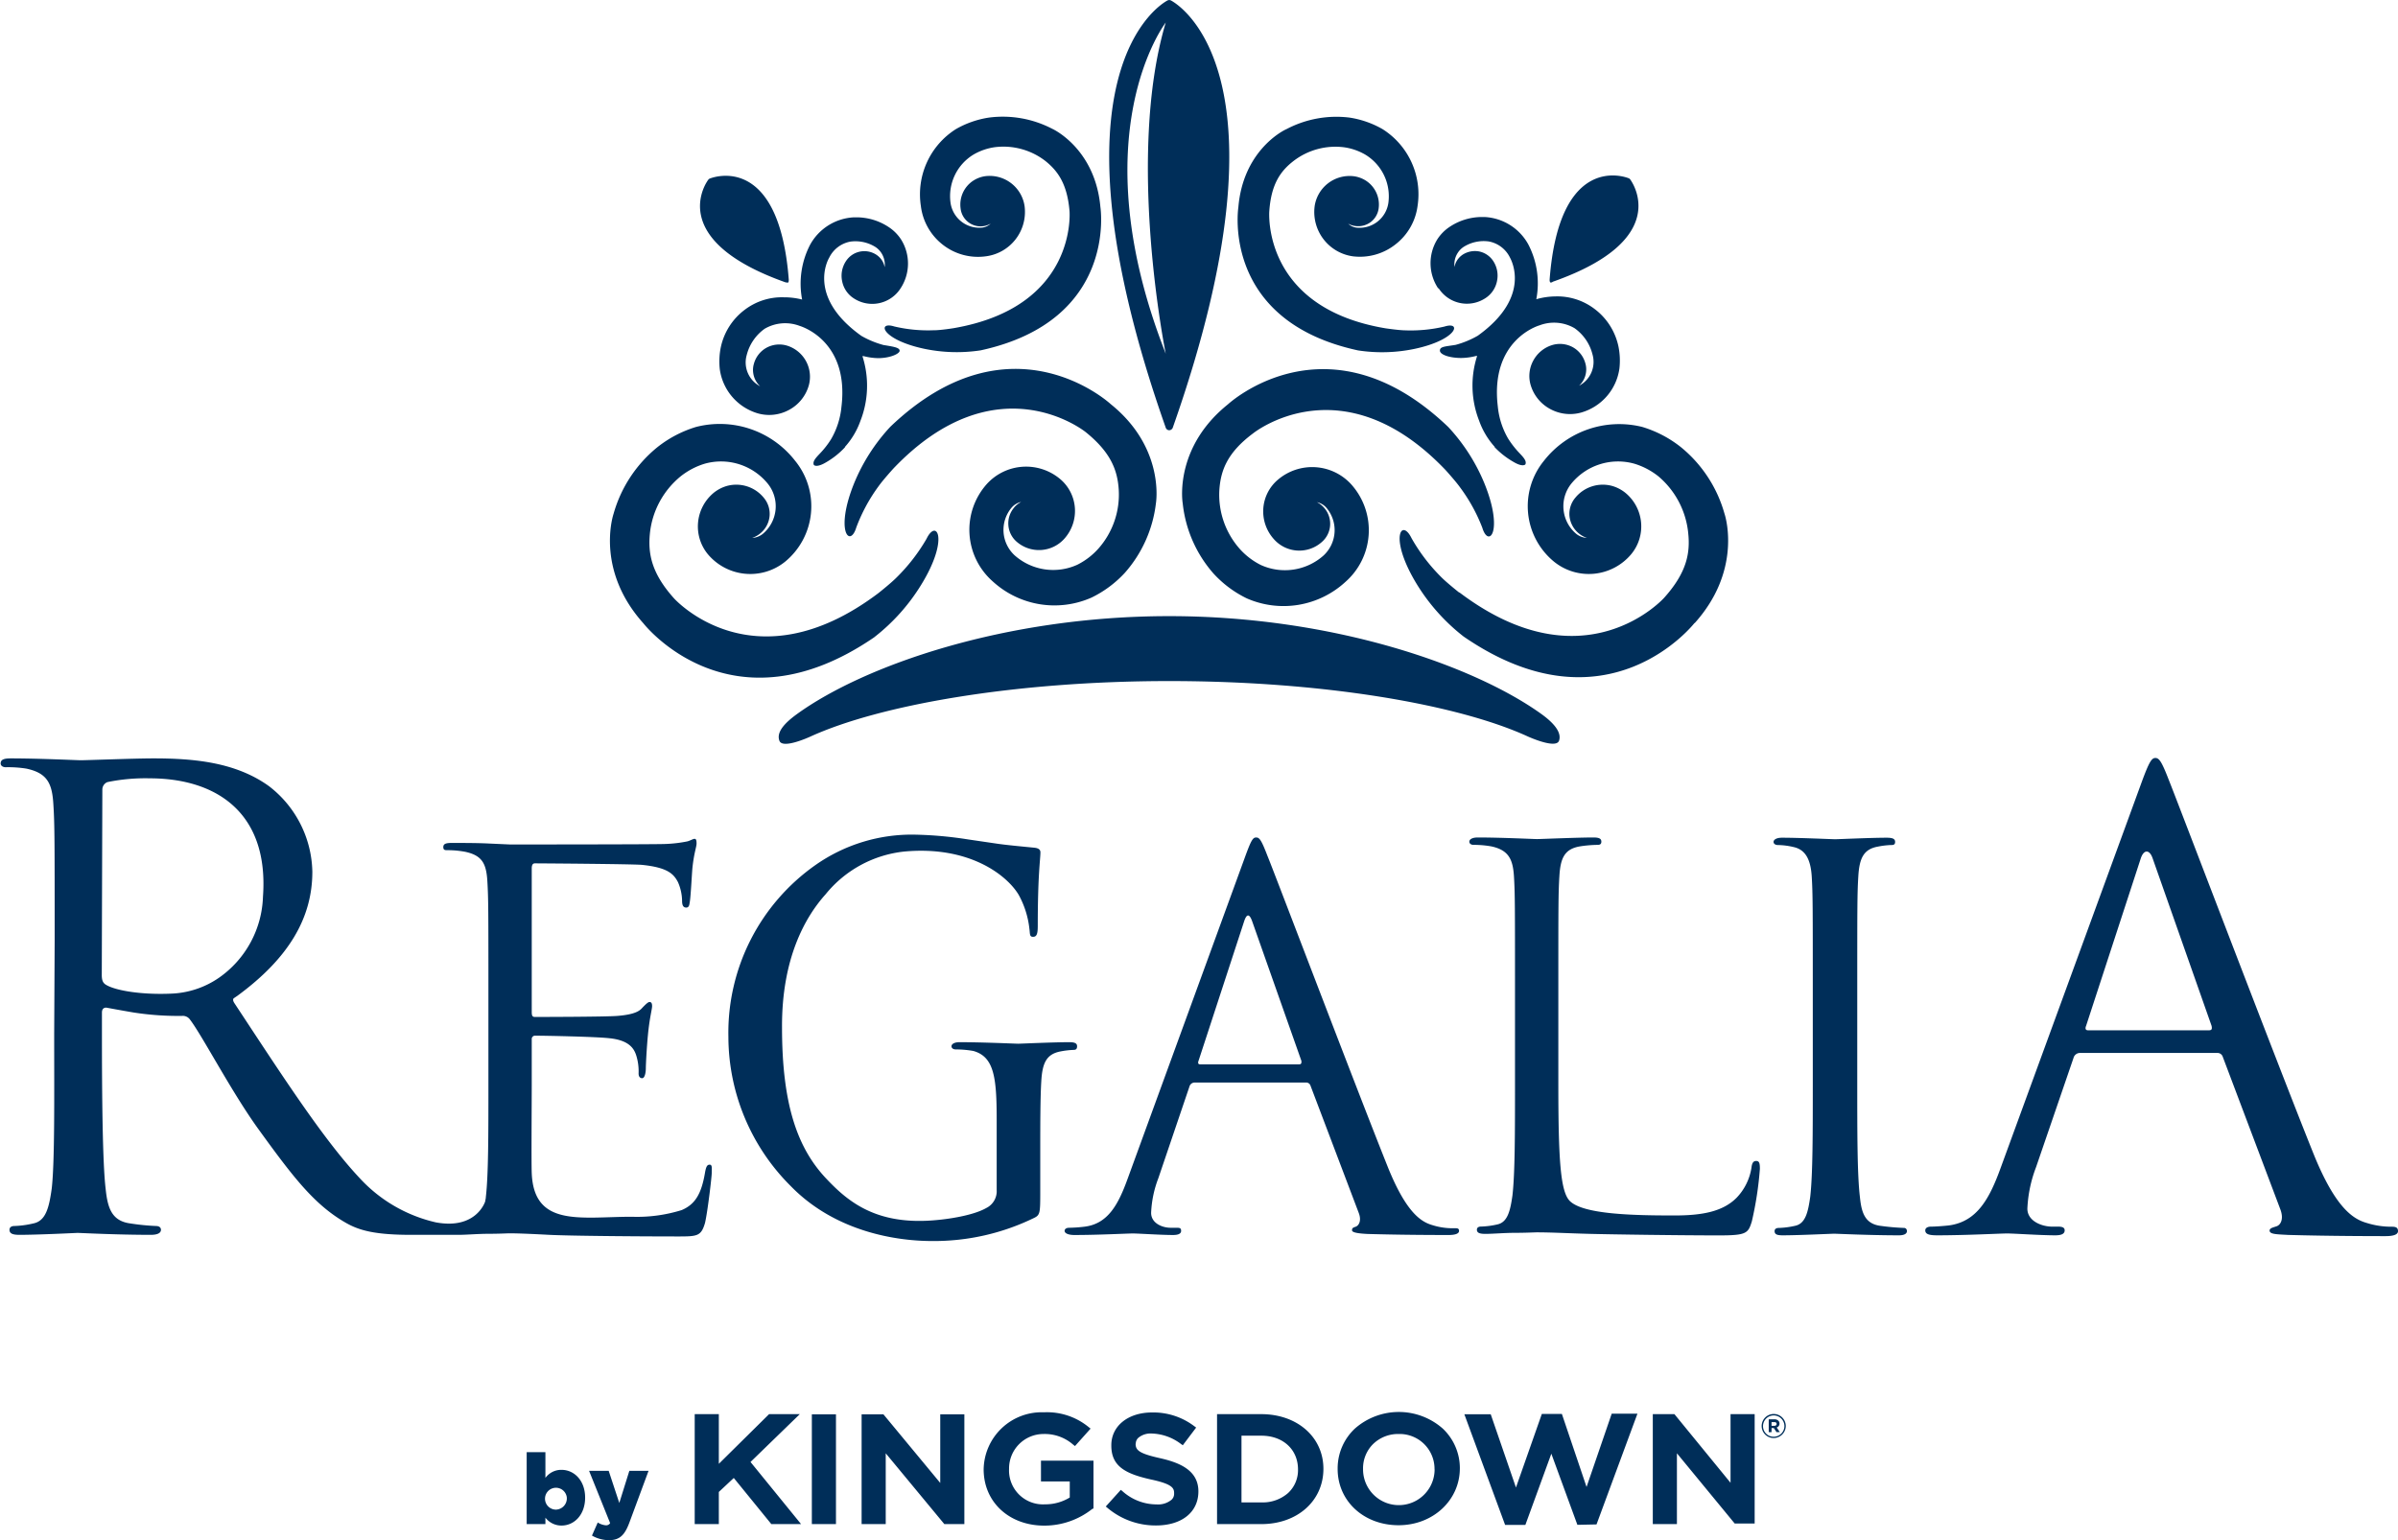 <svg id="編集モード" xmlns="http://www.w3.org/2000/svg" width="298.27" height="191.63" viewBox="0 0 298.27 191.63"><defs><style>.cls-1{fill:#002e59;}</style></defs><path class="cls-1" d="M146.16,57.9a.49.49,0,0,0,.45-.34c15.61-44.35.41-52.8-.25-53.14a.47.47,0,0,0-.4,0c-.65.34-15.86,8.79-.24,53.14A.47.47,0,0,0,146.16,57.9Zm-.43-50.73c-5,16.73,0,41.21,0,41.21C135,21.06,145.73,7.17,145.73,7.17Zm48.91,89.38c-.4,1-3.61-.43-3.86-.54-8.56-3.94-25.25-6.9-44.62-6.9h0c-19.36,0-36.06,3-44.62,6.9-.24.11-3.46,1.57-3.86.54s.54-2.15,2.2-3.35c8.3-6,25.77-12.17,46.28-12.17h0c20.51,0,38,6.22,46.28,12.17C194.11,94.4,195,95.56,194.64,96.55ZM88.84,26.72a.36.36,0,0,1,.17-.13c.35-.15,8.61-3.28,9.83,12.57,0,.07,0,.27-.06.34s-.26,0-.34,0C83.45,34.19,88.61,27,88.84,26.72ZM100.5,41.64a10.53,10.53,0,0,1,1-6.83,6.59,6.59,0,0,1,5.46-3.4h.29a7.25,7.25,0,0,1,4,1.2,5.32,5.32,0,0,1,1.58,1.59,5.63,5.63,0,0,1-.1,6.07,4.18,4.18,0,0,1-5.82,1.21,3.27,3.27,0,0,1-1.43-2.11,3.3,3.3,0,0,1,.46-2.49,2.73,2.73,0,0,1,3.8-.81,2.51,2.51,0,0,1,.69.69,2.41,2.41,0,0,1,.34.85,2.69,2.69,0,0,0-.41-1.76,2.5,2.5,0,0,0-.76-.76,4.69,4.69,0,0,0-3.09-.66,3.67,3.67,0,0,0-2.64,2c-.12.2-2.82,4.86,4,9.73h0a11.62,11.62,0,0,0,2.76,1.14c1.32.21,2,.33,2,.71s-1.21.92-2.65.92a7.6,7.6,0,0,1-1.83-.25l-.15,0a12,12,0,0,1-.25,8.06h0a9.67,9.67,0,0,1-1.92,3.23l0,.05a10.18,10.18,0,0,1-2.33,1.86c-1.23.74-1.54.34-1.54.34-.19-.43.24-.88.75-1.42a10.94,10.94,0,0,0,1.4-1.8h0a9.81,9.81,0,0,0,1.28-4h0c1-8.17-4.93-10-5.19-10.08a5.07,5.07,0,0,0-4.35.35,5.73,5.73,0,0,0-2.24,3.27,3.34,3.34,0,0,0,1.67,3.89,2.74,2.74,0,0,1-.86-1.64,2.66,2.66,0,0,1,.08-1.15,3.27,3.27,0,0,1,1.56-2,3.34,3.34,0,0,1,2.52-.28,4.05,4.05,0,0,1,2.74,5,5,5,0,0,1-2.43,3,5.16,5.16,0,0,1-3.87.45,6.67,6.67,0,0,1-4.76-5.5,8.82,8.82,0,0,1,.12-2.71,7.87,7.87,0,0,1,3-4.7,7.64,7.64,0,0,1,4.85-1.54A9.08,9.08,0,0,1,100.5,41.64Zm9,42c-17.87,12.27-28.73-1.7-28.73-1.7-5.7-6.34-4-12.8-3.72-13.65A16.38,16.38,0,0,1,82.51,60a14.52,14.52,0,0,1,4.8-2.51,11.87,11.87,0,0,1,12.31,4.2,8.94,8.94,0,0,1-1.24,12.57,6.89,6.89,0,0,1-9.6-.93,5.43,5.43,0,0,1,.73-7.65,4.67,4.67,0,0,1,1.64-.85,4.41,4.41,0,0,1,4.58,1.47,3.1,3.1,0,0,1,.72,2.31,3.15,3.15,0,0,1-1.16,2.13,3.23,3.23,0,0,1-1,.56,2.33,2.33,0,0,0,1.3-.49,4.48,4.48,0,0,0,.64-6.26,7.5,7.5,0,0,0-7.83-2.49,9,9,0,0,0-3,1.57,10.56,10.56,0,0,0-3.84,7.18c-.23,2.45.2,4.88,3,8,0,0,9.89,11.1,25.45-.66l0,0s1.54-1.22,2.22-1.91l0,0a22.76,22.76,0,0,0,3.75-4.84c1.24-2.57,2.86,0-.67,5.73h0a24.42,24.42,0,0,1-5.82,6.51Zm17.37-16.13a2.93,2.93,0,0,1,.88-.69,2.19,2.19,0,0,0-1.15.66,4.3,4.3,0,0,0,.35,6,7.23,7.23,0,0,0,7.79,1.15,8.78,8.78,0,0,0,2.61-2,10.15,10.15,0,0,0,2.53-7.37c-.16-2.35-.95-4.58-4.1-7.12,0,0-11.06-9-23.95,4.55l0,0s-1.26,1.39-1.8,2.15l0,0a21.12,21.12,0,0,0-2.79,5.15c-.78,2.61-2.7.49-.26-5.52h0a23.27,23.27,0,0,1,4.49-7l0,0c15-14.35,27.41-2.82,27.41-2.82,6.36,5.11,5.76,11.47,5.63,12.32a15.87,15.87,0,0,1-3.85,8.65,13.88,13.88,0,0,1-4.16,3.1A11.37,11.37,0,0,1,124.2,76.7a8.55,8.55,0,0,1-.76-12.07,6.59,6.59,0,0,1,9.22-.6,5.18,5.18,0,0,1,.49,7.33,4.23,4.23,0,0,1-6,.38,3,3,0,0,1-1-2.08A3,3,0,0,1,126.91,67.48ZM115.27,30a9.6,9.6,0,0,1,4.35-9.56A11.77,11.77,0,0,1,123.74,19a13.31,13.31,0,0,1,7.86,1.39c.66.3,5.39,2.88,6,9.74,0,0,2.21,14.11-14.89,17.83h0a19.76,19.76,0,0,1-7-.19h0c-5.35-1.13-5.94-3.47-3.74-2.78a18.3,18.3,0,0,0,4.91.47h.06c.78,0,2.35-.25,2.35-.25h0c15.52-2.64,14.47-14.59,14.47-14.59-.29-3.4-1.48-5-3-6.22a8.53,8.53,0,0,0-6.34-1.71,7.27,7.27,0,0,0-2.6.91,6.05,6.05,0,0,0-2.86,6,3.61,3.61,0,0,0,4,3.08,1.88,1.88,0,0,0,1-.49,2.5,2.5,0,0,1-3.75-1.9,3.55,3.55,0,0,1,1.67-3.5,3.68,3.68,0,0,1,1.4-.5,4.39,4.39,0,0,1,4.9,3.8,5.57,5.57,0,0,1-4.76,6.16A7.11,7.11,0,0,1,118,34.82,7.19,7.19,0,0,1,115.27,30Zm78.27,9.46c-.08-.07-.06-.27-.06-.34,1.22-15.85,9.48-12.72,9.83-12.57a.38.38,0,0,1,.18.13c.22.3,5.39,7.47-9.61,12.74C193.81,39.49,193.63,39.56,193.54,39.5Zm-13.94.77a5.65,5.65,0,0,1-.1-6.07,5.32,5.32,0,0,1,1.58-1.59,7.26,7.26,0,0,1,4-1.2h.28a6.58,6.58,0,0,1,5.46,3.4,10.5,10.5,0,0,1,1,6.83,9,9,0,0,1,2.37-.35,7.64,7.64,0,0,1,4.85,1.54,7.87,7.87,0,0,1,3,4.7,8.82,8.82,0,0,1,.12,2.71,6.65,6.65,0,0,1-4.76,5.5,5.16,5.16,0,0,1-3.87-.45,5,5,0,0,1-2.42-3,4,4,0,0,1,.36-3.06,4,4,0,0,1,2.37-1.9,3.34,3.34,0,0,1,2.52.28,3.27,3.27,0,0,1,1.56,2,2.66,2.66,0,0,1,.08,1.15,2.74,2.74,0,0,1-.86,1.64,3.34,3.34,0,0,0,1.67-3.89,5.69,5.69,0,0,0-2.24-3.27,5.07,5.07,0,0,0-4.35-.35c-.26.07-6.16,1.91-5.19,10.08h0a9.81,9.81,0,0,0,1.28,4h0a11.52,11.52,0,0,0,1.4,1.8c.51.54.94,1,.75,1.42,0,0-.31.4-1.53-.34A10.25,10.25,0,0,1,186.63,60l0-.05a9.67,9.67,0,0,1-1.92-3.23h0a12,12,0,0,1-.25-8.06l-.14,0a7.74,7.74,0,0,1-1.84.25c-1.44,0-2.65-.41-2.65-.92s.64-.5,1.95-.71a11.42,11.42,0,0,0,2.76-1.14c6.8-4.87,4.1-9.53,4-9.73a3.67,3.67,0,0,0-2.64-2,4.69,4.69,0,0,0-3.09.66,2.5,2.5,0,0,0-.76.76,2.62,2.62,0,0,0-.4,1.76,2.22,2.22,0,0,1,.33-.85,2.51,2.51,0,0,1,.69-.69,2.82,2.82,0,0,1,2.06-.39,2.76,2.76,0,0,1,1.74,1.2,3.3,3.3,0,0,1,.46,2.49,3.27,3.27,0,0,1-1.43,2.11,4.18,4.18,0,0,1-5.82-1.21Zm31.91,41.64s-10.85,14-28.73,1.7l0,0a24.42,24.42,0,0,1-5.82-6.51h0c-3.53-5.78-1.91-8.3-.66-5.73A22.4,22.4,0,0,0,180,76.18l0,0c.68.69,2.22,1.91,2.22,1.91l.05,0c15.56,11.76,25.45.66,25.45.66,2.82-3.14,3.25-5.57,3-8A10.61,10.61,0,0,0,207,63.63a9,9,0,0,0-3-1.57,7.5,7.5,0,0,0-7.83,2.49,4.49,4.49,0,0,0,.64,6.26,2.36,2.36,0,0,0,1.3.49,3.23,3.23,0,0,1-1-.56,3.19,3.19,0,0,1-1.16-2.13,3.1,3.1,0,0,1,.72-2.31,4.41,4.41,0,0,1,4.58-1.47,4.67,4.67,0,0,1,1.64.85,5.41,5.41,0,0,1,.73,7.65,6.88,6.88,0,0,1-9.59.93,8.93,8.93,0,0,1-1.25-12.57A11.88,11.88,0,0,1,205,57.49a14.42,14.42,0,0,1,4.8,2.51,16.38,16.38,0,0,1,5.42,8.26C215.51,69.11,217.21,75.57,211.51,81.91ZM152.4,65.29a10.15,10.15,0,0,0,2.53,7.37,8.78,8.78,0,0,0,2.61,2,7.23,7.23,0,0,0,7.79-1.15,4.3,4.3,0,0,0,.35-6,2.19,2.19,0,0,0-1.15-.66,2.85,2.85,0,0,1,.89.69,3,3,0,0,1-.27,4.26,4.21,4.21,0,0,1-6-.38,5.16,5.16,0,0,1,.49-7.33,6.57,6.57,0,0,1,9.21.6,8.55,8.55,0,0,1-.76,12.07,11.37,11.37,0,0,1-12.28,2.06,13.72,13.72,0,0,1-4.15-3.1A15.72,15.72,0,0,1,147.84,67c-.14-.85-.74-7.21,5.62-12.32,0,0,12.41-11.53,27.41,2.82l0,0a23.27,23.27,0,0,1,4.49,7h0c2.44,6,.52,8.13-.26,5.52A21.12,21.12,0,0,0,182.33,65l0,0c-.54-.76-1.8-2.15-1.8-2.15l0,0c-12.89-13.51-23.95-4.55-23.95-4.55C153.35,60.71,152.57,62.94,152.4,65.29Zm2.36-35.12c.57-6.86,5.3-9.44,6-9.74A13.31,13.31,0,0,1,168.58,19a11.77,11.77,0,0,1,4.12,1.44A9.58,9.58,0,0,1,177.05,30a7.22,7.22,0,0,1-2.75,4.78A7.14,7.14,0,0,1,169,36.26a5.57,5.57,0,0,1-4.76-6.16,4.39,4.39,0,0,1,4.9-3.8,3.72,3.72,0,0,1,1.41.5,3.54,3.54,0,0,1,1.66,3.5,2.55,2.55,0,0,1-1,1.71,2.59,2.59,0,0,1-1.9.48,2.45,2.45,0,0,1-.89-.29,1.85,1.85,0,0,0,1,.49,3.62,3.62,0,0,0,4-3.08,6.06,6.06,0,0,0-2.87-6,7.27,7.27,0,0,0-2.6-.91,8.54,8.54,0,0,0-6.34,1.71c-1.57,1.22-2.76,2.82-3,6.22,0,0-1,12,14.46,14.59h0s1.57.23,2.36.25h.05a18.37,18.37,0,0,0,4.92-.47c2.19-.69,1.61,1.65-3.74,2.78h0a19.76,19.76,0,0,1-7,.19h0C152.56,44.28,154.76,30.17,154.76,30.17ZM298.23,157a10.16,10.16,0,0,1-3.09-.46c-1.62-.46-3.85-1.7-6.63-8.57-4.71-11.72-16.82-43.58-18-46.51-.92-2.39-1.23-2.78-1.69-2.78s-.77.47-1.7,3l-17.51,47.91c-1.39,3.85-2.93,6.78-6.48,7.25-.62.07-1.7.15-2.24.15-.38,0-.69.16-.69.46,0,.47.46.62,1.47.62,3.62,0,7.86-.23,8.71-.23s4.17.23,6,.23c.69,0,1.16-.15,1.16-.62,0-.3-.23-.46-.77-.46H256c-1.31,0-3.1-.69-3.1-2.24a16.36,16.36,0,0,1,1.08-5.16L258.64,136a.83.83,0,0,1,.77-.62h17.1a.68.68,0,0,1,.69.47l7.17,19c.46,1.24,0,1.93-.46,2.09s-.88.23-.88.54c0,.46.85.46,2.31.54,5.33.15,11,.15,12.12.15.85,0,1.54-.15,1.54-.62S298.69,157,298.23,157ZM275.5,132.56H260.43c-.23,0-.39-.15-.23-.54L267,111.19c.38-1.16,1.1-1.16,1.49,0L275.81,132C275.88,132.33,275.88,132.56,275.5,132.56Zm-94,24.63a8.36,8.36,0,0,1-2.58-.38c-1.35-.39-3.21-1.42-5.53-7.14-3.92-9.78-14-36.34-15-38.79-.77-2-1-2.31-1.42-2.31s-.64.39-1.41,2.51L141,151c-1.16,3.21-2.45,5.66-5.41,6a17.84,17.84,0,0,1-1.87.13c-.32,0-.57.13-.57.39s.38.51,1.22.51c3,0,6.56-.19,7.27-.19s3.48.19,5,.19c.58,0,1-.13,1-.51s-.19-.39-.64-.39h-.65c-1.09,0-2.44-.58-2.44-1.86a13.55,13.55,0,0,1,.9-4.31l3.86-11.38a.68.68,0,0,1,.65-.52h13.84a.56.56,0,0,1,.57.38l6,15.83c.39,1,0,1.6-.38,1.73s-.45.19-.45.45.7.39,1.93.45c4.43.13,9.13.13,10.09.13.71,0,1.29-.13,1.29-.51S181.91,157.19,181.53,157.19ZM162.3,136.8H150c-.19,0-.32-.12-.19-.45L155.48,119q.48-1.45,1,0l6.12,17.36C162.62,136.61,162.62,136.8,162.3,136.8Zm57.33,13a43.07,43.07,0,0,1-1,6.53c-.46,1.5-.66,1.75-4.11,1.75-4.7,0-13.27-.12-16-.19s-4.76-.19-6.65-.19c-.26,0-1.37.06-2.68.06s-2.74.13-3.71.13c-.72,0-1.05-.13-1.05-.52,0-.2.13-.39.52-.39a10.14,10.14,0,0,0,2-.26c1.3-.26,1.63-1.7,1.9-3.59.32-2.74.32-7.9.32-14.16V127.49c0-10.18,0-12-.13-14.09s-.65-3.26-2.81-3.72a12.23,12.23,0,0,0-2.22-.19c-.26,0-.52-.13-.52-.4s.33-.52,1.05-.52c2.93,0,7,.2,7.37.2s5.09-.2,7-.2c.72,0,1,.14,1,.52s-.26.4-.53.4a15.38,15.38,0,0,0-2.15.19c-1.89.33-2.41,1.44-2.54,3.72-.13,2.09-.13,3.91-.13,14.09V139.1c0,9.59.26,13.53,1.43,14.7,1.68,1.67,7.92,1.8,13,1.8,3.45,0,6-.47,7.72-2.18a6.93,6.93,0,0,0,1.87-3.75c.06-.52.19-.85.58-.85S219.63,149.08,219.63,149.8Zm18.29,7.74c0,.33-.33.53-1,.53-3.6,0-7.72-.2-8.05-.2s-4.45.2-6.41.2c-.72,0-1-.13-1-.53,0-.2.13-.39.53-.39a10.24,10.24,0,0,0,2-.26c1.31-.26,1.63-1.7,1.9-3.6.32-2.75.32-7.92.32-14.2V127.57c0-10.2,0-12-.13-14.13s-.78-3.34-2.22-3.67a9,9,0,0,0-2-.26c-.26,0-.53-.13-.53-.39s.33-.52,1.05-.52c2.16,0,6.28.19,6.61.19s4.45-.19,6.41-.19c.72,0,1.05.13,1.05.52s-.26.39-.52.39a10,10,0,0,0-1.64.2c-1.76.32-2.29,1.44-2.42,3.73-.13,2.09-.13,3.93-.13,14.13v11.52c0,6.28,0,11.45.33,14.2.19,1.9.59,3.34,2.55,3.6a29,29,0,0,0,2.94.26C237.79,157.15,237.92,157.34,237.92,157.54ZM134.25,135a10.49,10.49,0,0,0-1.61.19c-1.74.33-2.26,1.43-2.39,3.69-.13,2.06-.13,5.87-.13,8.58v5c0,2.9,0,3.09-.84,3.48a28.36,28.36,0,0,1-12.61,2.84c-4.36,0-12-1.1-17.59-6.84a26.27,26.27,0,0,1-7.75-18.56A25.5,25.5,0,0,1,102.16,112a20.83,20.83,0,0,1,12.47-3.78,48.3,48.3,0,0,1,6.5.59l3.61.53c1.25.18,2.7.31,4.62.5.65.06.78.32.78.58,0,.9-.33,2.69-.33,9.15,0,1-.13,1.36-.59,1.36s-.36-.39-.45-1a11.27,11.27,0,0,0-1.32-4.2c-1.37-2.34-6-6.17-14.25-5.41a14.55,14.55,0,0,0-9.78,5.32c-2.56,2.85-5.46,8-5.42,16.55,0,9.64,1.93,15,5.43,18.75,2.57,2.74,5.87,5.59,12.49,5.32,2.32-.09,5.81-.62,7.49-1.59a2.33,2.33,0,0,0,1.29-2.25v-8.76c0-5.23-.32-7.81-2.91-8.53a12.84,12.84,0,0,0-2.19-.19c-.26,0-.52-.13-.52-.39s.32-.51,1-.51c2.9,0,7,.19,7.29.19s4.39-.19,6.33-.19c.71,0,1,.13,1,.51S134.51,135,134.25,135ZM89,149.28c-.32,0-.45.26-.58,1-.45,2.65-1.23,3.94-2.9,4.65a18.66,18.66,0,0,1-6.2.83c-6.32,0-12.17,1.34-12.45-5.41-.06-1.36,0-8.84,0-11v-5.67a.41.41,0,0,1,.45-.45c1.1,0,7.49.12,9.23.32,2.51.26,3.09,1.35,3.35,2.25a6.62,6.62,0,0,1,.26,2.14c0,.32.13.58.45.58s.45-.71.45-1.23.13-2.84.26-4.13c.2-2.13.52-3.22.52-3.61s-.13-.51-.32-.51-.52.32-1,.83-1.49.78-3,.9-9.42.13-10.26.13c-.33,0-.39-.19-.39-.64V112.43c0-.45.13-.64.39-.64.71,0,12.24.08,13.34.19,3.22.33,3.93,1.15,4.46,2.15a6,6,0,0,1,.51,2.32c0,.51.12.84.51.84s.39-.39.45-.71c.13-.78.26-3.62.33-4.26.19-1.81.51-2.58.51-3s-.06-.58-.25-.58-.59.25-.91.32a16.73,16.73,0,0,1-2.77.32c-1.49.06-18.83.06-19.28.06l-2.65-.12c-1.41-.07-3.16-.07-4.64-.07-.71,0-1,.13-1,.52s.25.38.51.38a12.08,12.08,0,0,1,2.2.2c2.13.45,2.64,1.48,2.77,3.67s.13,3.88.13,13.94v11.35c0,6.2,0,11.3-.32,14,0,.18-.06.36-.08.54,0,0-1.08,3.54-6.13,2.61a18.46,18.46,0,0,1-9.54-5.57c-4.54-4.85-9.78-13-15.52-21.7-.28-.42-.12-.58-.09-.61l.47-.32c6.39-4.69,9.31-9.7,9.31-15.42a13.74,13.74,0,0,0-5.4-10.66c-4.16-3-9.41-3.45-14.35-3.45-2.43,0-8.22.23-9.08.23-.39,0-5.16-.23-8.69-.23-.86,0-1.25.16-1.25.63,0,.31.31.47.63.47A14.39,14.39,0,0,1,4,100c2.59.55,3.22,1.81,3.37,4.47.16,2.51.16,4.7.16,16.93L7.47,133c0,7.52.08,16-.31,19.28-.32,2.28-.71,4-2.28,4.31a11.76,11.76,0,0,1-2.35.32c-.47,0-.62.24-.62.47,0,.47.39.63,1.25.63,2.35,0,7.12-.24,7.2-.24.39,0,4.82.24,9.13.24.86,0,1.26-.24,1.26-.63,0-.23-.16-.47-.63-.47a28.25,28.25,0,0,1-3.19-.32c-2.35-.31-2.82-2-3.06-4.31-.39-3.29-.46-11.76-.46-19.28v-2.63c0-.39.15-.63.54-.63,0,0,1.94.36,3.42.61a36.2,36.2,0,0,0,6,.42,1.09,1.09,0,0,1,1,.47c1.53,2,5.22,9.11,8.57,13.71,4.34,6,6.93,9.34,10.8,11.56,1.73,1,3.78,1.5,8.14,1.5l5.78,0h.08c1,0,2.45-.13,3.74-.13s2.45-.06,2.58-.06c1,0,2.52.06,5,.19s11,.2,15.87.2c2.52,0,3,0,3.49-1.68.32-1.35.84-5.74.84-6.26S89.34,149.28,89,149.28ZM22,128c-3.67.16-6.89-.38-8.07-1.09-.39-.23-.54-.55-.54-1.23l.07-23.06a1,1,0,0,1,.63-.94,23.33,23.33,0,0,1,5.25-.47c8.39,0,14.85,4.36,14.1,14.71A12.8,12.8,0,0,1,28,126,11.17,11.17,0,0,1,22,128Zm78.37,66-6.29-7.73,6.13-5.95H96.39l-6.25,6.18v-6.18h-3V194h3v-4L92,188.26,96.67,194Zm1.34,0h3V180.34h-3Zm16.48,0h2.49V180.34h-3v8.54l-7.07-8.54h-2.71V194h3v-8.81Zm18.45-1.88.1-.09v-5.92h-6.53v2.58h3.58v2a5.81,5.81,0,0,1-3.09.85,4.22,4.22,0,0,1-4.46-4.42,4.29,4.29,0,0,1,4.26-4.33,5.36,5.36,0,0,1,3.72,1.33l.22.17,1.94-2.17-.24-.19a8.16,8.16,0,0,0-5.56-1.84,7.22,7.22,0,0,0-7.5,7.1c0,4.07,3.17,7,7.55,7a9.59,9.59,0,0,0,6-2.11M142,184a1,1,0,0,1,.3-.72,2.38,2.38,0,0,1,1.69-.55,6.3,6.3,0,0,1,3.63,1.3l.23.16,1.66-2.2-.23-.17a8.43,8.43,0,0,0-5.25-1.71c-3,0-5.07,1.69-5.07,4.07v.06c0,2.59,1.79,3.5,4.89,4.2,2.72.58,2.93,1.08,2.92,1.75a1,1,0,0,1-.32.78,2.63,2.63,0,0,1-1.86.58,6.35,6.35,0,0,1-4.24-1.64l-.21-.17-1.87,2.07.24.2a9.28,9.28,0,0,0,6,2.16c3.21,0,5.28-1.65,5.28-4.24s-2.27-3.56-4.72-4.12c-2.66-.59-3.09-1-3.09-1.81m20.2,3.18a3.88,3.88,0,0,1-1.23,2.95,4.78,4.78,0,0,1-3.33,1.17h-2.47V183h2.47c2.69,0,4.56,1.71,4.56,4.2m3.16-.08c0-3.94-3.25-6.8-7.73-6.8h-5.5V194h5.51c4.47,0,7.72-2.88,7.72-6.88m13.83.07a4.45,4.45,0,0,1-8.9,0v-.07a4.24,4.24,0,0,1,1.23-3.06,4.44,4.44,0,0,1,3.19-1.27,4.34,4.34,0,0,1,4.47,4.4m3.15-.07a6.77,6.77,0,0,0-2.12-5,8.26,8.26,0,0,0-10.94,0,6.78,6.78,0,0,0-2.14,4.94v.08c0,4,3.26,7,7.58,7h0c4.28,0,7.63-3.11,7.62-7.1m17,7,5.09-13.78h-3.2l-3.13,9.12L195,180.29h-2.49l-3.22,9.16-3.14-9.12h-3.28l5,13.58.07.19h2.52l3.23-8.86,3.24,8.85Zm17.19-.11h2.48V180.32h-3v8.54L209,180.32h-2.69V194h3v-8.81Zm5.21-12.38c0,.13-.1.22-.28.22h-.35v-.46h.35c.17,0,.28.07.28.23Zm.4,1-.39-.57a.5.5,0,0,0,.35-.49h0a.48.48,0,0,0-.14-.35.68.68,0,0,0-.49-.18h-.71v1.6h.35v-.51h.28l.34.51Zm.57-.75a1.33,1.33,0,0,1-1.34,1.33,1.31,1.31,0,0,1-1.32-1.32h0a1.33,1.33,0,1,1,2.66,0Zm.17,0h0a1.5,1.5,0,1,0-3,0h0a1.49,1.49,0,0,0,1.49,1.49,1.51,1.51,0,0,0,1.51-1.5M68.57,193.2v.8H66.24v-8.95h2.33v3.2a2.44,2.44,0,0,1,2-1c1.58,0,2.94,1.32,2.94,3.46s-1.36,3.47-2.93,3.47A2.5,2.5,0,0,1,68.57,193.2Zm2.66-2.53a1.36,1.36,0,1,0-1.36,1.53A1.4,1.4,0,0,0,71.23,190.67Zm3.13,4.76.72-1.63a2.25,2.25,0,0,0,1,.35.58.58,0,0,0,.54-.27L74,187.37h2.44l1.32,4,1.25-4h2.39L79,193.85c-.58,1.54-1.21,2.15-2.53,2.15A4.3,4.3,0,0,1,74.36,195.43Z" transform="translate(-0.73 -4.37)"/></svg>